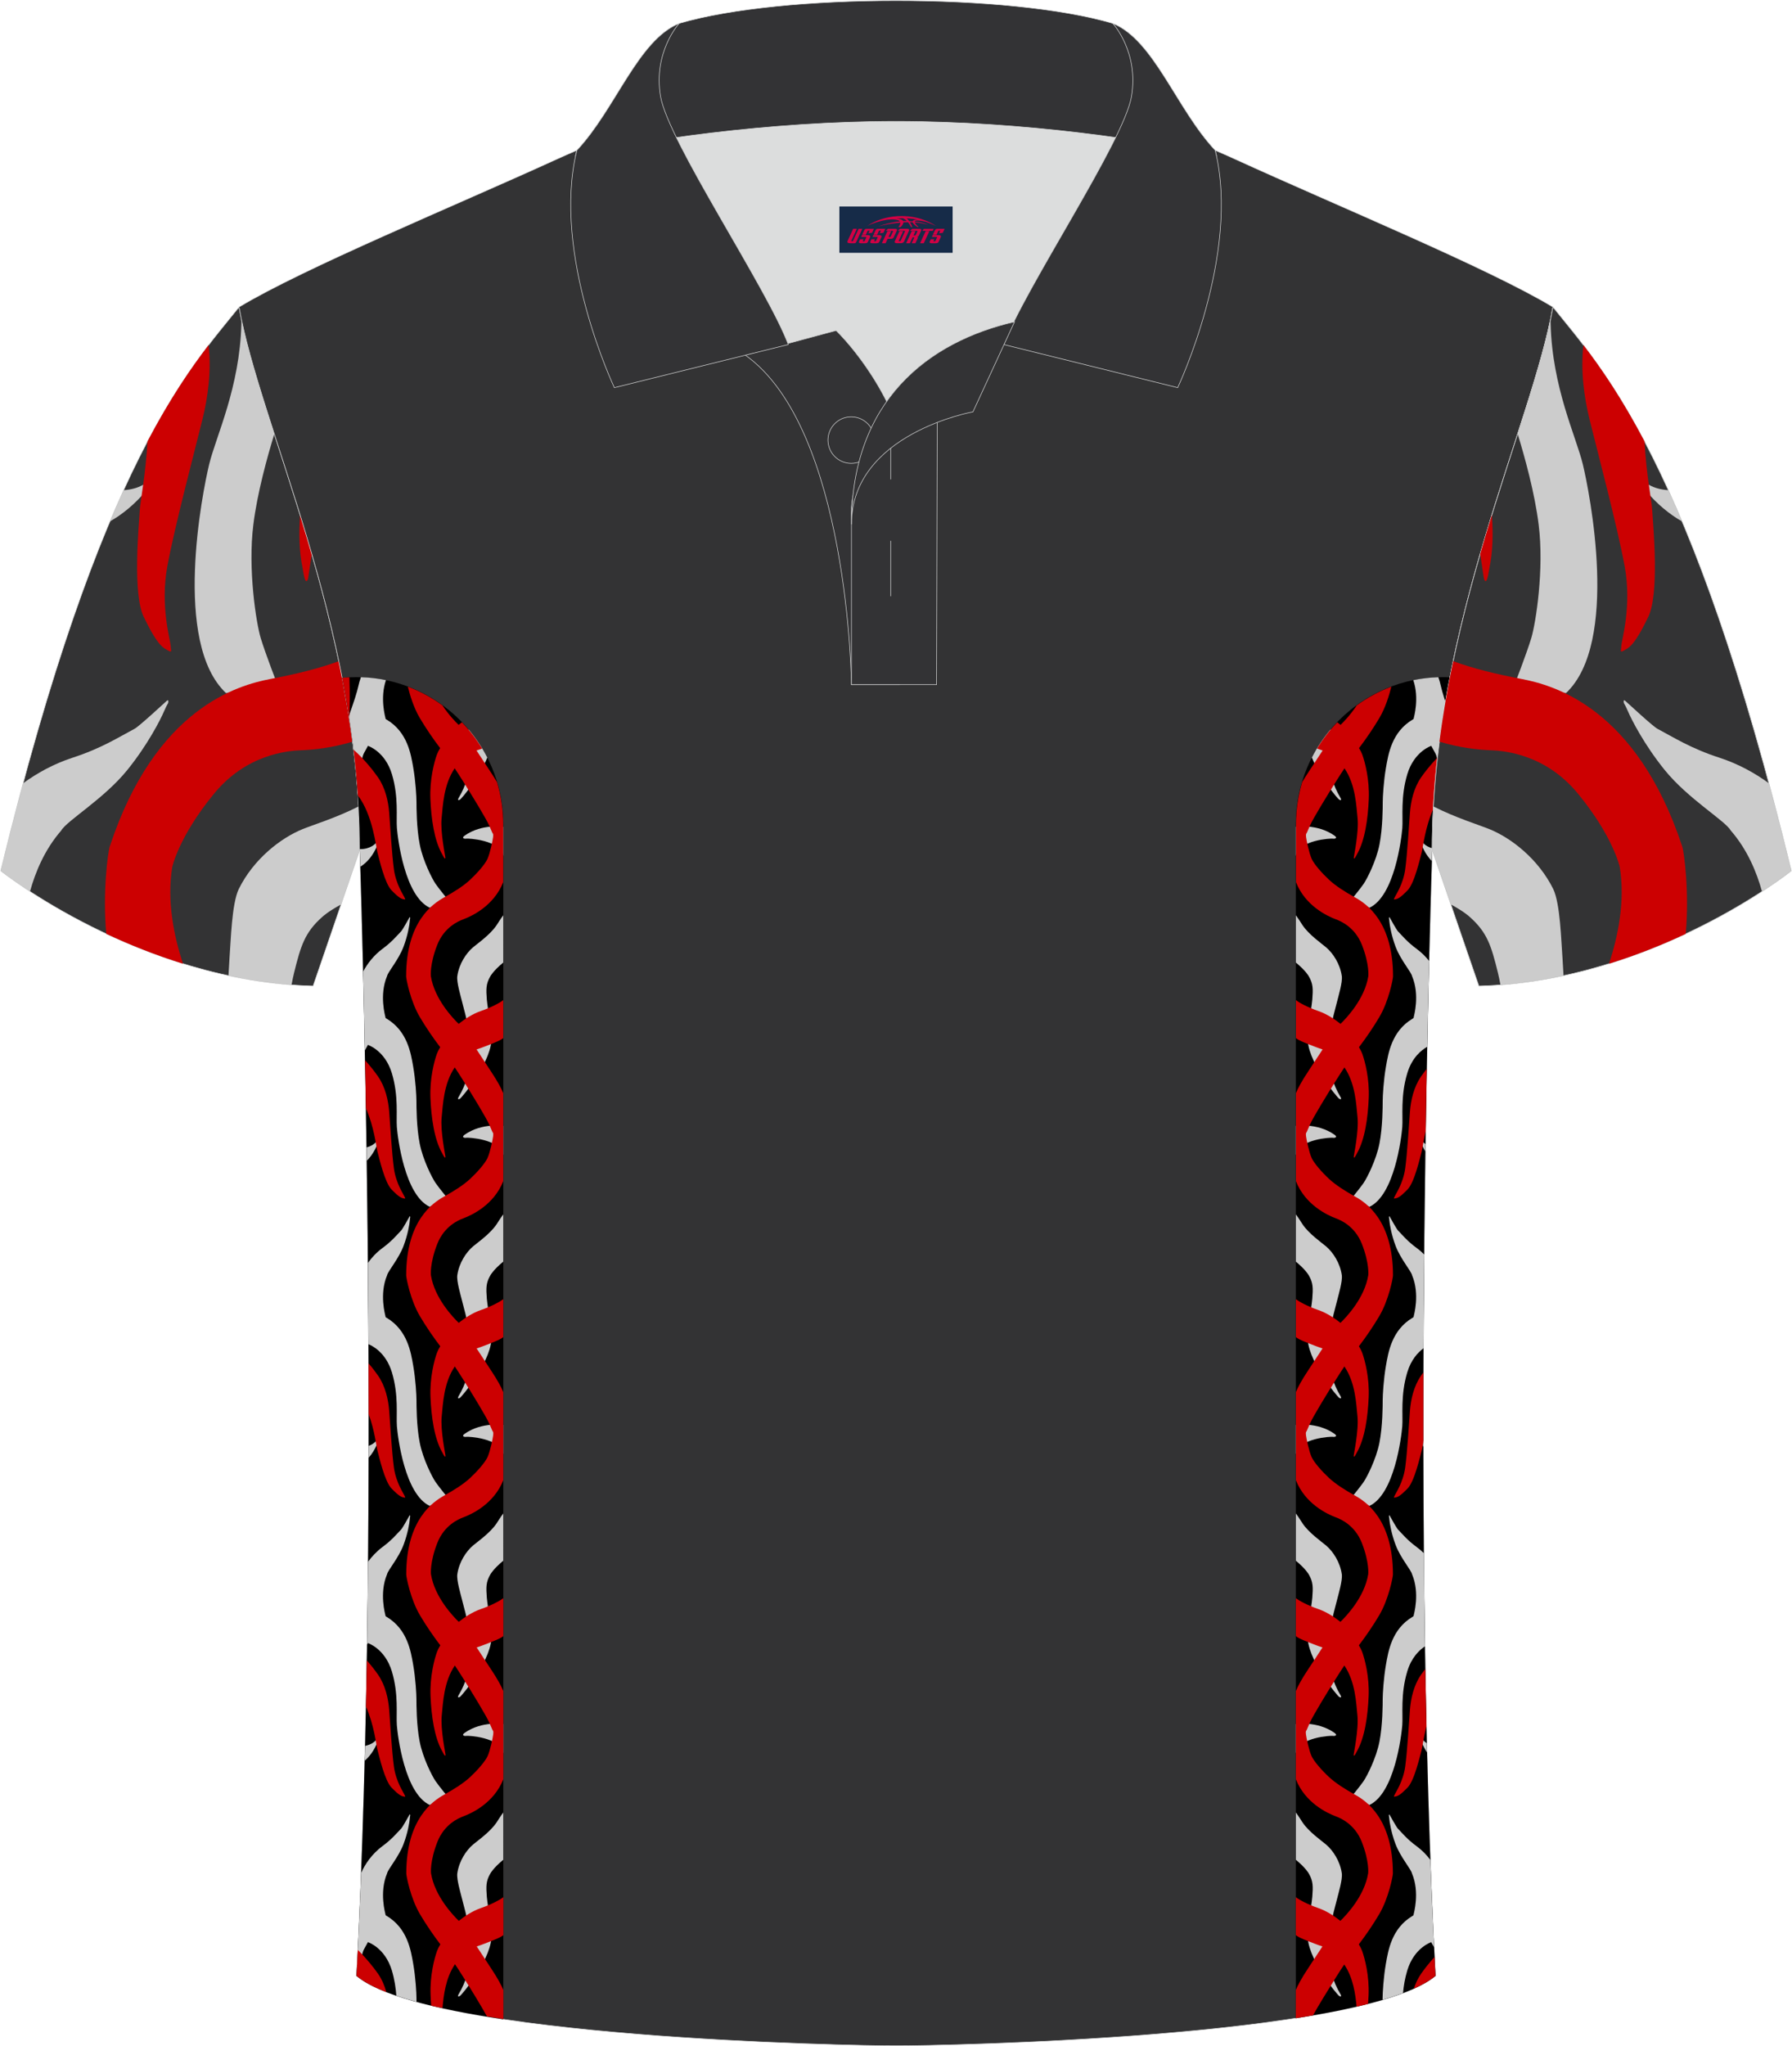<?xml version="1.0" encoding="utf-8"?>
<!-- Generator: Adobe Illustrator 24.0.0, SVG Export Plug-In . SVG Version: 6.00 Build 0)  -->
<svg xmlns="http://www.w3.org/2000/svg" xmlns:xlink="http://www.w3.org/1999/xlink" version="1.1" id="图层_1" x="0px" y="0px" width="379.8px" height="433.5px" viewBox="0 0 379.8 433.5" enable-background="new 0 0 379.8 433.5" xml:space="preserve">
<g>
	
		<path fill-rule="evenodd" clip-rule="evenodd" fill="#333334" stroke="#DCDDDD" stroke-width="0.118" stroke-miterlimit="22.926" d="   M50.67,65.04C40.43,77.84,21.31,97.46,0.15,184.48c0,0,29.19,23.38,66.21,24.4c0,0,7.16-20.82,9.9-28.84   C76.26,132.26,54.95,89.8,50.67,65.04z"/>
	<g>
		<path fill-rule="evenodd" clip-rule="evenodd" fill="#CCCCCC" d="M26.2,103.84c-0.95,2.09-1.92,4.3-2.9,6.62    c2.66-1.5,5.3-3.67,7.74-6.57l0.15-1.79C31.19,102.1,29.63,103.63,26.2,103.84L26.2,103.84z M4.9,165.93    c-1.57,5.82-3.15,11.99-4.75,18.55c0,0,2.22,1.78,6.21,4.38c1.12-4.07,3.09-8.87,6.61-12.91l0,0l0,0    c1.2-2.11,9.09-6.72,14.06-12.89c4.3-5.33,6.99-10.62,7.74-12.38c0.76-1.77,0.86-1.55,0.89-1.9c0.03-0.34,0.03-0.6-0.34-0.29    c-0.37,0.32-5.84,5.4-6.79,5.89c-3.43,1.81-7.01,4.15-13.23,6.16C11.35,161.84,7.85,163.77,4.9,165.93L4.9,165.93z M48.42,206.68    c4.29,0.92,8.76,1.6,13.37,1.96c0.19-1,0.35-1.82,0.54-2.57c1.41-5.64,2.21-8.52,6.03-11.88l0,0l0,0c0,0,1.13-1.08,3.94-2.59    c1.53-4.45,3.01-8.77,3.95-11.55c0-3.09-0.09-6.16-0.26-9.21c-4.57,2.34-9.65,3.91-11.82,4.79c-4.73,1.91-10.44,6.39-13.57,12.71    l0,0h0c-1.49,3.13-1.67,10.95-1.95,14.5C48.57,203.94,48.5,205.24,48.42,206.68L48.42,206.68z M58.14,91.93    c-2.96-9.17-5.53-17.35-6.97-24.28c0,0.31,0,0.61-0.01,0.93c-0.34,13.55-5.4,23.87-6.83,29.79c-1.43,5.93-7.8,37.79,3.57,48.45    l10.94-1.68c0,0-2.63-6.79-3.59-9.99c-0.96-3.21-2.74-14.56-1.56-23.98C54.52,104.44,56.66,96.75,58.14,91.93z"/>
		<path fill-rule="evenodd" clip-rule="evenodd" fill="#CC0001" d="M31.26,93.51c-0.38,6.96-1.52,12.71-1.62,14.38    c-0.25,3.94-1.57,18.04,0.87,22.88c0.69,1.36,2.58,5.48,4.39,6.61c1.82,1.12,1.33,0.7,1.26-0.64c-0.06-1.16-2.24-8.35-0.7-16.77    c1.55-8.42,5.91-24.85,7.46-31.17c1.17-4.77,1.9-10.28,1.29-15.7C40.45,78.01,36.09,84.35,31.26,93.51L31.26,93.51z M22.53,197.83    c4.83,2.26,10.3,4.47,16.25,6.32c-1.92-5.82-3.44-13.24-2.28-20.45l0,0l0,0c0,0,1.36-6.46,8.9-15.61    c6.84-8.3,15.53-9.06,18.54-9.16c2.34-0.09,6.3-0.46,10.78-1.81c-0.76-5.81-1.75-11.51-2.91-17.06c-4.1,1.53-9.02,2.73-14.52,3.78    c-6.73,1.29-24.34,6.07-34.03,35.5l0,0h0C22.87,180.5,21.72,189.17,22.53,197.83L22.53,197.83z M66.08,117.35    c-0.81-2.81-1.64-5.56-2.47-8.26c-0.3,4.05-0.18,7.88,0.52,11.23c0.15,0.7,0.51,3.89,1.13,2.39    C65.33,122.51,65.6,120.34,66.08,117.35z"/>
	</g>
	
		<path fill-rule="evenodd" clip-rule="evenodd" fill="#333334" stroke="#DCDDDD" stroke-width="0.118" stroke-miterlimit="22.926" d="   M76.26,180.05c0,0,4.68,137.15-0.7,238.51c15.6,13.15,104.62,14.84,114.34,14.82c9.72,0.03,98.74-1.67,114.34-14.82   c-5.38-101.36-0.7-238.51-0.7-238.51c0-47.79,21.31-90.25,25.59-115.01c-13.68-8.25-45.44-21.32-67.38-31.34   c-5.84-2.66-10.73-4.57-15.09-5.94L133.1,27.75c-4.32,1.37-9.2,3.29-15.06,5.95C96.1,43.72,64.34,56.79,50.67,65.04   C54.95,89.8,76.26,132.26,76.26,180.05z"/>
	<g>
		<path fill-rule="evenodd" clip-rule="evenodd" d="M106.67,427.77V174.56c0-17.11-14-31.11-31.12-31.11    c-1.02,0-2.04,0.05-3.04,0.15c2.26,11.63,3.74,23.86,3.74,36.46c0,0,4.68,137.15-0.7,238.51    C80.39,422.63,92.28,425.6,106.67,427.77z"/>
		<path fill-rule="evenodd" clip-rule="evenodd" fill="#CCCCCC" d="M76.26,180.05l0.11,3.56c1.44-0.89,2.76-2.43,3.65-4.65    l-0.15-0.65c0,0-0.5,0.97-2.19,1.41c-0.47,0.12-0.95,0.17-1.42,0.16L76.26,180.05L76.26,180.05z M76.97,205.81    c0.12,4.98,0.24,10.59,0.36,16.7c0.32-0.57,0.63-1.08,0.63-1.16c0,0,3.62,1.13,5.09,6c1.47,4.87,0.88,9.15,1.06,11.43    c0.19,2.28,1.66,14.4,6.97,16.87l3.7-1.89c0,0-1.74-2.11-2.45-3.14c-0.72-1.03-2.69-4.87-3.38-8.37c-0.69-3.5-0.69-7.97-0.69-9.03    c0-1.06-0.19-4.41-0.69-7.28c-0.5-2.87-1.23-7.5-5.59-10.12c-0.16-0.09-0.26-0.11-0.28-0.28c-0.03-0.24-1.37-4.71,0.33-8.75v0l0,0    c0.18-0.89,2.46-3.47,3.5-6.25c0.91-2.41,1.25-4.61,1.31-5.33c0.06-0.72,0.12-0.66,0.09-0.78c-0.03-0.13-0.06-0.22-0.16-0.06    c-0.09,0.16-1.45,2.61-1.73,2.9c-1.01,1.05-2.02,2.3-4,3.75C79.19,202.4,77.84,204.17,76.97,205.81L76.97,205.81z M77.69,243.07    c1.68-0.44,2.18-1.4,2.18-1.4l0.15,0.66c-0.6,1.49-1.39,2.68-2.29,3.57L77.69,243.07L77.69,243.07z M77.99,267.53    c0.05,5.6,0.09,11.35,0.12,17.24c0.68,0.27,3.65,1.65,4.95,5.95c1.47,4.87,0.88,9.15,1.06,11.43c0.19,2.28,1.66,14.4,6.97,16.87    l3.7-1.89c0,0-1.74-2.11-2.45-3.14c-0.72-1.03-2.69-4.87-3.38-8.37c-0.69-3.5-0.69-7.97-0.69-9.03c0-1.06-0.19-4.4-0.69-7.28    c-0.5-2.87-1.23-7.5-5.59-10.12c-0.16-0.09-0.26-0.11-0.28-0.28c-0.03-0.24-1.37-4.71,0.33-8.75l0,0l0,0    c0.18-0.89,2.46-3.47,3.5-6.25c0.91-2.41,1.25-4.61,1.31-5.33c0.06-0.72,0.12-0.66,0.09-0.78c-0.03-0.13-0.06-0.22-0.16-0.06    c-0.09,0.16-1.45,2.61-1.73,2.9c-1.01,1.05-2.02,2.3-4,3.75C79.8,265.31,78.78,266.41,77.99,267.53L77.99,267.53z M78.14,306.29    c1.32-0.48,1.73-1.27,1.73-1.27l0.15,0.66c-0.51,1.26-1.15,2.31-1.89,3.14L78.14,306.29L78.14,306.29z M78.01,330.84    c-0.05,5.83-0.12,11.69-0.21,17.56c0.1-0.17,0.16-0.3,0.16-0.33c0,0,3.62,1.13,5.09,6c1.47,4.87,0.88,9.15,1.06,11.43    c0.19,2.28,1.66,14.4,6.97,16.87l3.7-1.89c0,0-1.74-2.11-2.45-3.14c-0.72-1.03-2.69-4.87-3.38-8.37c-0.69-3.5-0.69-7.97-0.69-9.03    c0-1.06-0.19-4.4-0.69-7.28c-0.5-2.87-1.23-7.5-5.59-10.12c-0.16-0.09-0.26-0.11-0.28-0.28c-0.03-0.24-1.37-4.71,0.33-8.75l0,0    l0,0c0.18-0.89,2.46-3.47,3.5-6.25c0.91-2.41,1.25-4.61,1.31-5.33c0.06-0.72,0.12-0.66,0.09-0.78c-0.03-0.13-0.06-0.22-0.16-0.06    c-0.09,0.16-1.45,2.61-1.73,2.9c-1.01,1.05-2.02,2.3-4,3.75C79.82,328.66,78.81,329.74,78.01,330.84L78.01,330.84z M77.38,369.85    l0.3-0.07c1.69-0.44,2.19-1.41,2.19-1.41l0.15,0.65c-0.69,1.73-1.65,3.05-2.72,3.97L77.38,369.85L77.38,369.85z M76.54,396.77    c-0.26,6.63-0.54,13.17-0.87,19.58l0.92-1.46c0,0,0.16-1.19,0.53-1.91c0.38-0.72,0.84-1.47,0.84-1.56c0,0,3.62,1.13,5.09,6    c0.57,1.9,0.83,3.72,0.95,5.35c1.33,0.45,2.75,0.89,4.27,1.3l0-0.78c0-1.06-0.19-4.4-0.69-7.28c-0.5-2.87-1.23-7.5-5.59-10.12    c-0.16-0.09-0.26-0.11-0.28-0.28c-0.03-0.24-1.37-4.71,0.33-8.75v0l0,0c0.18-0.89,2.46-3.47,3.5-6.25    c0.91-2.41,1.25-4.61,1.31-5.33c0.06-0.72,0.12-0.66,0.09-0.78c-0.03-0.13-0.06-0.22-0.16-0.06c-0.09,0.16-1.45,2.61-1.73,2.9    c-1.01,1.05-2.02,2.3-4,3.75C78.84,392.73,77.36,394.9,76.54,396.77L76.54,396.77z M73.94,151.69c0.4-1.15,0.88-2.52,1.27-3.72    c0.76-2.33,0.77-3.1,1.28-4.51c1.81,0.05,3.58,0.26,5.31,0.62c-1.32,3.86-0.12,7.89-0.09,8.11c0.02,0.17,0.12,0.19,0.28,0.28    c4.36,2.62,5.09,7.25,5.59,10.12c0.5,2.87,0.69,6.22,0.69,7.28c0,1.06,0,5.53,0.69,9.03c0.69,3.5,2.66,7.34,3.38,8.37    c0.72,1.03,2.45,3.14,2.45,3.14l-3.7,1.89c-5.31-2.47-6.78-14.59-6.97-16.87c-0.19-2.28,0.41-6.56-1.06-11.43    c-1.47-4.87-5.09-6-5.09-6c0,0.09-0.47,0.84-0.84,1.56c-0.37,0.72-0.53,1.91-0.53,1.91l-1.16,1.85    C75.04,159.39,74.54,155.51,73.94,151.69L73.94,151.69z M99.26,154.45c0.05,0.28,0.09,0.57,0.13,0.86    c0.4,2.91,1.08,8.3-2.18,13.72c-0.24,0.4-0.16,0.56,0.24,0.4c0.3-0.12,4.08-4.64,5.83-8.95    C102.18,158.32,100.82,156.29,99.26,154.45L99.26,154.45z M106.67,175.15c0.09,0.04-4.45-0.75-8.18,1.86    c-0.81,0.56,0,0.73,0.32,0.65c0.32-0.08,7.19,0.24,7.86,3.63V175.15L106.67,175.15z M106.67,193.88    c-0.56,0.73-1.26,1.88-1.42,2.11c-1.35,2.02-4.06,3.9-4.98,4.68c-1.47,1.24-2.98,3.51-3.35,6.13c-0.16,1.29,0.69,4.1,1.01,5.4    c0.36,1.48,1.09,3.83,1.45,6.47c0.4,2.91,1.08,8.3-2.18,13.72c-0.24,0.4-0.16,0.56,0.24,0.4c0.4-0.16,7.19-8.4,6.7-13.24    c-0.48-4.84-0.87-6.58-0.96-7.81c-0.16-2.18-0.21-3.3,0.76-4.95c0,0,0.61-1.14,2.72-2.88V193.88L106.67,193.88z M106.67,238.51    c0.09,0.04-4.45-0.75-8.18,1.86c-0.81,0.56,0,0.73,0.32,0.65c0.32-0.08,7.19,0.24,7.86,3.63V238.51L106.67,238.51z M106.67,257.24    c-0.56,0.73-1.26,1.88-1.42,2.11c-1.35,2.02-4.06,3.9-4.98,4.68c-1.47,1.24-2.98,3.51-3.35,6.13c-0.16,1.29,0.69,4.1,1.01,5.4    c0.36,1.48,1.09,3.83,1.45,6.47c0.4,2.91,1.08,8.3-2.18,13.72c-0.24,0.4-0.16,0.56,0.24,0.4c0.4-0.16,7.19-8.4,6.7-13.24    c-0.48-4.84-0.87-6.58-0.96-7.81c-0.16-2.18-0.21-3.3,0.76-4.95c0,0,0.61-1.14,2.72-2.88V257.24L106.67,257.24z M106.67,301.87    c0.09,0.04-4.45-0.75-8.18,1.86c-0.81,0.56,0,0.73,0.32,0.65c0.32-0.08,7.19,0.24,7.86,3.63V301.87L106.67,301.87z M106.67,320.6    c-0.56,0.73-1.26,1.88-1.42,2.11c-1.35,2.02-4.06,3.9-4.98,4.68c-1.47,1.24-2.98,3.51-3.35,6.13c-0.16,1.29,0.69,4.1,1.01,5.4    c0.36,1.48,1.09,3.83,1.45,6.47c0.4,2.91,1.08,8.3-2.18,13.72c-0.24,0.4-0.16,0.56,0.24,0.4c0.4-0.16,7.19-8.4,6.7-13.24    c-0.48-4.84-0.87-6.58-0.96-7.81c-0.16-2.18-0.21-3.3,0.76-4.95c0,0,0.61-1.14,2.72-2.88V320.6L106.67,320.6z M106.67,365.22    c0.09,0.04-4.45-0.75-8.18,1.86c-0.81,0.56,0,0.73,0.32,0.65c0.32-0.08,7.19,0.24,7.86,3.63V365.22L106.67,365.22z M106.67,383.95    c-0.56,0.73-1.26,1.88-1.42,2.11c-1.35,2.02-4.06,3.9-4.98,4.68c-1.47,1.24-2.98,3.51-3.35,6.13c-0.16,1.29,0.69,4.1,1.01,5.4    c0.36,1.48,1.09,3.83,1.45,6.47c0.4,2.91,1.08,8.3-2.18,13.72c-0.24,0.4-0.16,0.56,0.24,0.4c0.4-0.16,7.19-8.4,6.7-13.24    c-0.48-4.84-0.87-6.58-0.96-7.81c-0.16-2.18-0.21-3.3,0.76-4.95c0,0,0.61-1.14,2.72-2.88V383.95z"/>
		<path fill-rule="evenodd" clip-rule="evenodd" fill="#CC0001" d="M81.88,422.01c-0.38-1.36-0.94-2.71-1.76-3.89    c-0.92-1.32-2.48-3.28-4.28-5.04c-0.09,1.83-0.18,3.66-0.28,5.48C77.04,419.81,79.2,420.96,81.88,422.01L81.88,422.01z     M77.56,361.52c1.71,3.82,2.19,8.2,2.43,9.11c0.38,1.44,1.56,6.62,3,8.06c0.41,0.4,1.56,1.65,2.34,1.84    c0.78,0.19,0.56,0.1,0.38-0.37c-0.16-0.41-1.78-2.72-2.22-5.9c-0.44-3.19-0.81-9.56-1-12c-0.19-2.44-0.81-5.25-2.37-7.5    c-0.57-0.82-1.39-1.9-2.37-3.01C77.69,355.01,77.63,358.26,77.56,361.52L77.56,361.52z M78.14,299.59    c1.25,3.41,1.64,6.88,1.85,7.68c0.38,1.44,1.56,6.62,3,8.06c0.41,0.4,1.56,1.65,2.34,1.84c0.78,0.19,0.56,0.09,0.38-0.37    c-0.16-0.41-1.78-2.72-2.22-5.9c-0.44-3.19-0.81-9.56-1-12c-0.19-2.44-0.81-5.25-2.37-7.5c-0.5-0.72-1.18-1.62-2-2.58    C78.13,292.37,78.14,295.97,78.14,299.59L78.14,299.59z M77.56,234.8c1.71,3.82,2.2,8.21,2.43,9.12c0.38,1.44,1.56,6.62,3,8.06    c0.41,0.41,1.56,1.65,2.34,1.84c0.78,0.19,0.56,0.09,0.38-0.38c-0.16-0.41-1.78-2.72-2.22-5.9c-0.44-3.19-0.81-9.56-1-12    c-0.19-2.44-0.81-5.25-2.37-7.5c-0.64-0.93-1.6-2.17-2.74-3.43C77.44,227.87,77.5,231.27,77.56,234.8L77.56,234.8z M75.85,168.51    c3.13,4.07,3.84,10.89,4.14,12.04c0.38,1.44,1.56,6.62,3,8.06c0.41,0.4,1.56,1.65,2.34,1.84c0.78,0.19,0.56,0.1,0.38-0.37    c-0.16-0.41-1.78-2.72-2.22-5.9c-0.44-3.19-0.81-9.56-1-12c-0.19-2.44-0.81-5.25-2.37-7.5c-1.07-1.54-3-3.94-5.19-5.87    C75.32,162.01,75.63,165.25,75.85,168.51L75.85,168.51z M74.01,152.12c0.14-2.47,0.16-5.25,0.04-8.64    c-0.51,0.02-1.02,0.06-1.53,0.11C73.06,146.4,73.56,149.25,74.01,152.12L74.01,152.12z M91.39,424.89    c-0.06-0.75-0.11-1.49-0.13-2.22c-0.17-4.12,0.79-7.79,1.38-9.41c0.15-0.41,0.39-0.88,0.69-1.37c-1.46-1.9-3.05-4.23-4.33-6.4    c-1.98-3.35-2.89-8.05-2.89-8.61h0h0c0-11.64,5.72-15.41,7.97-16.66c2.25-1.25,4.17-2.48,5.55-3.75c1.48-1.37,3.17-3.28,3.71-4.44    c0.54-1.17,1.12-3.95,1.2-4.65c0.08-0.71-0.04-0.67-0.17-0.92c-0.13-0.25,0-0.04-0.67-1.54c-0.67-1.5-3.54-6.21-5.67-9.58    c-0.59-0.94-1.14-1.78-1.63-2.52c-2.37,3.5-2.5,7.97-2.77,10.56c-0.31,2.94,0.81,8.16,0.8,8.37c-0.04,0.61-0.55-0.48-0.68-0.72    c-1.7-2.94-2.33-7.58-2.5-11.7c-0.17-4.12,0.79-7.79,1.38-9.41c0.15-0.41,0.39-0.88,0.69-1.37c-1.46-1.9-3.05-4.23-4.33-6.4    c-1.98-3.35-2.89-8.05-2.89-8.61h0h0c0-11.64,5.72-15.41,7.97-16.67c2.25-1.25,4.17-2.48,5.55-3.75c1.48-1.37,3.17-3.27,3.71-4.44    c0.54-1.17,1.12-3.95,1.2-4.65c0.08-0.71-0.04-0.67-0.17-0.92c-0.13-0.25,0-0.04-0.67-1.54c-0.67-1.5-3.54-6.21-5.67-9.58    c-0.59-0.94-1.14-1.78-1.63-2.52c-2.37,3.5-2.5,7.97-2.77,10.56c-0.31,2.94,0.81,8.15,0.8,8.37c-0.04,0.61-0.55-0.48-0.68-0.72    c-1.7-2.94-2.33-7.58-2.5-11.71c-0.17-4.12,0.79-7.79,1.38-9.41c0.15-0.41,0.39-0.88,0.69-1.37c-1.46-1.9-3.05-4.23-4.33-6.4    c-1.98-3.35-2.89-8.05-2.89-8.61l0,0h0c0-11.64,5.72-15.41,7.97-16.66c2.25-1.25,4.17-2.48,5.55-3.75    c1.48-1.37,3.17-3.28,3.71-4.44c0.54-1.17,1.12-3.95,1.2-4.65c0.08-0.71-0.04-0.67-0.17-0.92c-0.13-0.25,0-0.04-0.67-1.54    c-0.67-1.5-3.54-6.21-5.67-9.58c-0.59-0.94-1.14-1.79-1.63-2.52c-2.37,3.5-2.5,7.97-2.77,10.56c-0.31,2.94,0.81,8.15,0.8,8.37    c-0.04,0.61-0.55-0.48-0.68-0.72c-1.7-2.94-2.33-7.58-2.5-11.71c-0.17-4.12,0.79-7.79,1.38-9.41c0.15-0.41,0.39-0.88,0.69-1.37    c-1.46-1.9-3.05-4.23-4.33-6.4c-1.98-3.35-2.89-8.05-2.89-8.61h0h0c0-11.64,5.72-15.41,7.97-16.67c2.25-1.25,4.17-2.47,5.55-3.75    c1.48-1.37,3.17-3.27,3.71-4.44c0.54-1.17,1.12-3.95,1.2-4.65c0.08-0.71-0.04-0.67-0.17-0.92c-0.13-0.25,0-0.04-0.67-1.54    c-0.67-1.5-3.54-6.21-5.67-9.58c-0.59-0.94-1.14-1.78-1.63-2.52c-2.37,3.5-2.5,7.97-2.77,10.56c-0.31,2.94,0.81,8.15,0.8,8.37    c-0.04,0.61-0.55-0.49-0.68-0.72c-1.7-2.94-2.33-7.58-2.5-11.7c-0.17-4.12,0.79-7.79,1.38-9.42c0.15-0.41,0.39-0.88,0.69-1.37    c-1.46-1.9-3.05-4.24-4.33-6.4c-1.26-2.13-2.08-4.81-2.52-6.62c2.63,1,5.1,2.34,7.34,3.98c1.33,2.02,2.79,3.51,3.42,4.12    c0.21-0.17,0.45-0.36,0.7-0.54c1.62,1.68,3.06,3.55,4.28,5.56c-0.42,0.16-0.82,0.29-1.18,0.41c0.91,1.4,1.92,2.95,2.97,4.53    c0.54,0.82,0.99,1.53,1.36,2.15c0.85,2.83,1.31,5.81,1.31,8.9h0v12.33c-1.96,4.98-6.59,7.16-8.44,7.85    c-1.06,0.39-4.07,1.68-5.54,5.45c-1.62,4.15-1.34,6.61-1.34,6.61l0,0l0,0c0.78,4.88,4.74,8.97,5.89,10.09    c1.16-0.94,2.91-2.1,4.65-2.7c2.21-0.75,4.24-1.84,4.79-2.33v8.05c-0.64,0.57-2.76,1.32-3.91,1.78c-0.63,0.25-1.22,0.45-1.73,0.62    c0.91,1.4,1.92,2.95,2.97,4.53c1.53,2.29,2.29,3.78,2.67,4.71v18.68c-1.96,4.98-6.59,7.16-8.44,7.85    c-1.06,0.39-4.07,1.68-5.54,5.45c-1.62,4.15-1.34,6.61-1.34,6.61l0,0v0c0.78,4.88,4.74,8.97,5.89,10.09    c1.16-0.94,2.91-2.1,4.65-2.7c2.21-0.75,4.24-1.84,4.79-2.33v8.05c-0.64,0.57-2.76,1.32-3.91,1.78c-0.63,0.25-1.22,0.45-1.73,0.62    c0.91,1.4,1.92,2.95,2.97,4.53c1.53,2.29,2.29,3.78,2.67,4.71v18.68c-1.96,4.98-6.59,7.16-8.44,7.85    c-1.06,0.39-4.07,1.68-5.54,5.45c-1.62,4.15-1.34,6.61-1.34,6.61l0,0l0,0c0.78,4.88,4.74,8.97,5.89,10.09    c1.16-0.94,2.91-2.1,4.65-2.7c2.21-0.75,4.24-1.84,4.79-2.33v8.05c-0.64,0.57-2.76,1.32-3.91,1.78c-0.63,0.25-1.22,0.45-1.73,0.62    c0.91,1.4,1.92,2.96,2.97,4.53c1.53,2.29,2.29,3.78,2.67,4.71v18.68c-1.96,4.98-6.59,7.16-8.44,7.85    c-1.06,0.39-4.07,1.68-5.54,5.45c-1.62,4.15-1.34,6.61-1.34,6.61l0,0l0,0c0.78,4.88,4.74,8.97,5.89,10.09    c1.16-0.94,2.91-2.1,4.65-2.7c2.21-0.75,4.24-1.84,4.79-2.33v8.05c-0.64,0.57-2.76,1.32-3.91,1.78c-0.63,0.25-1.22,0.45-1.73,0.62    c0.91,1.4,1.92,2.95,2.97,4.53c1.53,2.29,2.29,3.78,2.67,4.71v6.13c-1.18-0.18-2.34-0.36-3.48-0.55    c-1.11-2.04-3.38-5.75-5.14-8.54c-0.59-0.94-1.14-1.79-1.63-2.52c-2.01,2.98-2.41,6.65-2.65,9.27    C92.96,425.25,92.17,425.07,91.39,424.89z"/>
	</g>
	<g>
		<path fill-rule="evenodd" clip-rule="evenodd" d="M274.64,427.54V174.56c0-17.11,14-31.11,31.12-31.11c0.52,0,1.03,0.01,1.55,0.04    c-2.27,11.66-3.76,23.93-3.76,36.57c0,0-4.68,137.15,0.7,238.51C299.58,422.49,288.35,425.39,274.64,427.54z"/>
		<path fill-rule="evenodd" clip-rule="evenodd" fill="#CCCCCC" d="M293.04,423.65c1.55-0.46,2.99-0.93,4.32-1.43    c0.13-1.49,0.39-3.1,0.9-4.79c1.47-4.87,5.09-6,5.09-6c0,0.07,0.28,0.54,0.59,1.09c-0.3-6.07-0.56-12.25-0.79-18.51    c-0.77-1.04-1.73-2.04-2.9-2.9c-1.98-1.45-2.99-2.7-4-3.75c-0.28-0.29-1.64-2.74-1.73-2.9c-0.09-0.16-0.13-0.06-0.16,0.06    c-0.03,0.12,0.03,0.06,0.09,0.78c0.06,0.72,0.4,2.92,1.31,5.33c1.05,2.78,3.32,5.36,3.5,6.25l0,0v0c1.7,4.04,0.36,8.51,0.33,8.75    c-0.02,0.17-0.12,0.19-0.28,0.28c-4.36,2.62-5.09,7.25-5.59,10.12c-0.5,2.87-0.69,6.22-0.69,7.28V423.65L293.04,423.65z     M302.46,371.24l-0.05-1.96c-0.72-0.43-0.96-0.9-0.96-0.9l-0.15,0.65C301.62,369.86,302.02,370.6,302.46,371.24L302.46,371.24z     M302,348.77c-1.19,0.79-2.86,2.36-3.74,5.3c-1.47,4.87-0.88,9.15-1.06,11.43c-0.19,2.28-1.66,14.4-6.97,16.87l-3.7-1.89    c0,0,1.74-2.11,2.45-3.14c0.72-1.03,2.69-4.87,3.38-8.37c0.69-3.5,0.69-7.97,0.69-9.03c0-1.06,0.19-4.4,0.69-7.28    c0.5-2.87,1.23-7.5,5.59-10.12c0.16-0.09,0.26-0.11,0.28-0.28c0.03-0.24,1.37-4.71-0.33-8.75l0,0l0,0    c-0.18-0.89-2.46-3.47-3.5-6.25c-0.91-2.41-1.25-4.61-1.31-5.33c-0.06-0.72-0.12-0.66-0.09-0.78c0.03-0.13,0.06-0.22,0.16-0.06    c0.09,0.16,1.45,2.61,1.73,2.9c1.01,1.05,2.02,2.3,4,3.75c0.55,0.4,1.06,0.84,1.52,1.3C301.82,335.59,301.9,342.17,302,348.77    L302,348.77z M301.66,306.51l0-1.2c-0.15-0.17-0.21-0.29-0.21-0.29l-0.15,0.66C301.41,305.96,301.53,306.24,301.66,306.51    L301.66,306.51z M301.69,285.63c-1.15,0.85-2.62,2.4-3.43,5.09c-1.47,4.87-0.88,9.15-1.06,11.43c-0.19,2.28-1.66,14.4-6.97,16.87    l-3.7-1.89c0,0,1.74-2.11,2.45-3.14c0.72-1.03,2.69-4.87,3.38-8.37c0.69-3.5,0.69-7.97,0.69-9.03c0-1.06,0.19-4.4,0.69-7.28    c0.5-2.87,1.23-7.5,5.59-10.12c0.16-0.09,0.26-0.11,0.28-0.28c0.03-0.24,1.37-4.71-0.33-8.75l0,0l0,0    c-0.18-0.89-2.46-3.47-3.5-6.25c-0.91-2.41-1.25-4.61-1.31-5.33c-0.06-0.72-0.12-0.66-0.09-0.78c0.03-0.13,0.06-0.22,0.16-0.06    c0.09,0.16,1.45,2.61,1.73,2.9c1.01,1.05,2.02,2.3,4,3.75c0.58,0.42,1.1,0.88,1.58,1.36    C301.77,272.17,301.72,278.82,301.69,285.63L301.69,285.63z M302.1,243.96l0.02-1.59c-0.5-0.37-0.67-0.71-0.67-0.71l-0.15,0.66    C301.53,242.91,301.8,243.46,302.1,243.96L302.1,243.96z M302.48,221.76c-1.17,0.66-3.21,2.23-4.22,5.6    c-1.47,4.87-0.88,9.15-1.06,11.43c-0.19,2.28-1.66,14.4-6.97,16.87l-3.7-1.89c0,0,1.74-2.11,2.45-3.14    c0.72-1.03,2.69-4.87,3.38-8.37c0.69-3.5,0.69-7.97,0.69-9.03c0-1.06,0.19-4.41,0.69-7.28c0.5-2.87,1.23-7.5,5.59-10.12    c0.16-0.09,0.26-0.11,0.28-0.28c0.03-0.24,1.37-4.71-0.33-8.75v0l0,0c-0.18-0.89-2.46-3.47-3.5-6.25    c-0.91-2.41-1.25-4.61-1.31-5.33c-0.06-0.72-0.12-0.66-0.09-0.78c0.03-0.13,0.06-0.22,0.16-0.06c0.09,0.16,1.45,2.61,1.73,2.9    c1.01,1.05,2.02,2.3,4,3.75c1.04,0.76,1.91,1.64,2.63,2.55C302.75,208.9,302.61,215,302.48,221.76L302.48,221.76z M303.46,182.41    l0.08-2.36l0-0.36c-1.62-0.45-2.1-1.38-2.1-1.38l-0.15,0.65C301.86,180.39,302.62,181.54,303.46,182.41L303.46,182.41z     M304.63,160.9c-0.08-0.4-0.22-0.94-0.43-1.34c-0.38-0.72-0.84-1.47-0.84-1.56c0,0-3.62,1.13-5.09,6    c-1.47,4.87-0.88,9.15-1.06,11.43c-0.19,2.28-1.66,14.4-6.97,16.87l-3.7-1.89c0,0,1.74-2.11,2.45-3.14    c0.72-1.03,2.69-4.87,3.38-8.37c0.69-3.5,0.69-7.97,0.69-9.03c0-1.06,0.19-4.41,0.69-7.28c0.5-2.87,1.23-7.5,5.59-10.12    c0.16-0.09,0.26-0.11,0.28-0.28c0.03-0.22,1.24-4.25-0.09-8.11c1.72-0.35,3.5-0.56,5.31-0.62c0.52,1.41,0.52,2.18,1.28,4.51    l0.25,0.74C305.66,152.71,305.08,156.77,304.63,160.9L304.63,160.9z M282.06,154.45c-0.05,0.28-0.09,0.57-0.13,0.86    c-0.4,2.91-1.08,8.3,2.18,13.72c0.24,0.4,0.16,0.56-0.24,0.4c-0.3-0.12-4.08-4.64-5.83-8.95    C279.14,158.32,280.49,156.29,282.06,154.45L282.06,154.45z M274.64,175.15c-0.09,0.04,4.45-0.75,8.18,1.86    c0.81,0.56,0,0.73-0.32,0.65c-0.32-0.08-7.19,0.24-7.86,3.63V175.15L274.64,175.15z M274.64,193.88c0.56,0.73,1.26,1.88,1.42,2.11    c1.35,2.02,4.06,3.9,4.98,4.68c1.47,1.24,2.98,3.51,3.35,6.13c0.16,1.29-0.69,4.1-1.01,5.4c-0.36,1.48-1.09,3.83-1.45,6.47    c-0.4,2.91-1.08,8.3,2.18,13.72c0.24,0.4,0.16,0.56-0.24,0.4c-0.4-0.16-7.18-8.4-6.7-13.24c0.48-4.84,0.87-6.58,0.96-7.81    c0.16-2.18,0.21-3.3-0.76-4.95c0,0-0.61-1.14-2.72-2.88V193.88L274.64,193.88z M274.64,238.51c-0.09,0.04,4.45-0.75,8.18,1.86    c0.81,0.56,0,0.73-0.32,0.65c-0.32-0.08-7.19,0.24-7.86,3.63V238.51L274.64,238.51z M274.64,257.24c0.56,0.73,1.26,1.88,1.42,2.11    c1.35,2.02,4.06,3.9,4.98,4.68c1.47,1.24,2.98,3.51,3.35,6.13c0.16,1.29-0.69,4.1-1.01,5.4c-0.36,1.48-1.09,3.83-1.45,6.47    c-0.4,2.91-1.08,8.3,2.18,13.72c0.24,0.4,0.16,0.56-0.24,0.4c-0.4-0.16-7.18-8.4-6.7-13.24c0.48-4.84,0.87-6.58,0.96-7.81    c0.16-2.18,0.21-3.3-0.76-4.95c0,0-0.61-1.14-2.72-2.88V257.24L274.64,257.24z M274.64,301.87c-0.09,0.04,4.45-0.75,8.18,1.86    c0.81,0.56,0,0.73-0.32,0.65c-0.32-0.08-7.19,0.24-7.86,3.63V301.87L274.64,301.87z M274.64,320.6c0.56,0.73,1.26,1.88,1.42,2.11    c1.35,2.02,4.06,3.9,4.98,4.68c1.47,1.24,2.98,3.51,3.35,6.13c0.16,1.29-0.69,4.1-1.01,5.4c-0.36,1.48-1.09,3.83-1.45,6.47    c-0.4,2.91-1.08,8.3,2.18,13.72c0.24,0.4,0.16,0.56-0.24,0.4c-0.4-0.16-7.18-8.4-6.7-13.24c0.48-4.84,0.87-6.58,0.96-7.81    c0.16-2.18,0.21-3.3-0.76-4.95c0,0-0.61-1.14-2.72-2.88V320.6L274.64,320.6z M274.64,365.22c-0.09,0.04,4.45-0.75,8.18,1.86    c0.81,0.56,0,0.73-0.32,0.65c-0.32-0.08-7.19,0.24-7.86,3.63V365.22L274.64,365.22z M274.64,383.95c0.56,0.73,1.26,1.88,1.42,2.11    c1.35,2.02,4.06,3.9,4.98,4.68c1.47,1.24,2.98,3.51,3.35,6.13c0.16,1.29-0.69,4.1-1.01,5.4c-0.36,1.48-1.09,3.83-1.45,6.47    c-0.4,2.91-1.08,8.3,2.18,13.72c0.24,0.4,0.16,0.56-0.24,0.4c-0.4-0.16-7.18-8.4-6.7-13.24c0.48-4.84,0.87-6.58,0.96-7.81    c0.16-2.18,0.21-3.3-0.76-4.95c0,0-0.61-1.14-2.72-2.88V383.95z"/>
		<path fill-rule="evenodd" clip-rule="evenodd" fill="#CC0001" d="M299.65,421.28c0.37-1.11,0.86-2.19,1.54-3.16    c0.66-0.95,1.66-2.24,2.84-3.54l0.2,3.98C303.1,419.52,301.54,420.43,299.65,421.28L299.65,421.28z M302.32,365.71    c-0.6,2.35-0.85,4.34-1,4.91c-0.38,1.44-1.56,6.62-3,8.06c-0.41,0.4-1.56,1.65-2.34,1.84c-0.78,0.19-0.56,0.1-0.38-0.37    c0.16-0.41,1.78-2.72,2.22-5.9c0.44-3.19,0.81-9.56,1-12c0.19-2.44,0.81-5.25,2.37-7.5c0.25-0.36,0.55-0.77,0.89-1.21    C302.15,357.61,302.23,361.66,302.32,365.71L302.32,365.71z M301.66,305.45c-0.16,0.88-0.26,1.53-0.34,1.82    c-0.38,1.44-1.56,6.62-3,8.06c-0.41,0.4-1.56,1.65-2.34,1.84c-0.78,0.19-0.56,0.09-0.38-0.37c0.16-0.41,1.78-2.72,2.22-5.9    c0.44-3.19,0.81-9.56,1-12c0.19-2.44,0.81-5.25,2.37-7.5c0.14-0.21,0.3-0.43,0.48-0.67C301.66,295.57,301.65,300.48,301.66,305.45    L301.66,305.45z M302.16,239.66c-0.49,2.05-0.7,3.73-0.84,4.25c-0.38,1.44-1.56,6.62-3,8.06c-0.41,0.41-1.56,1.65-2.34,1.84    c-0.78,0.19-0.56,0.09-0.38-0.38c0.16-0.41,1.78-2.72,2.22-5.9c0.44-3.19,0.81-9.56,1-12c0.19-2.44,0.81-5.25,2.37-7.5    c0.32-0.47,0.73-1.01,1.19-1.6C302.31,230.64,302.23,235.05,302.16,239.66L302.16,239.66z M303.77,171.4    c-1.73,3.83-2.21,8.24-2.45,9.15c-0.38,1.44-1.56,6.62-3,8.06c-0.41,0.4-1.56,1.65-2.34,1.84c-0.78,0.19-0.56,0.1-0.38-0.37    c0.16-0.41,1.78-2.72,2.22-5.9c0.44-3.19,0.81-9.56,1-12c0.19-2.44,0.81-5.25,2.37-7.5c0.78-1.12,2.02-2.7,3.48-4.23    C304.27,164.06,303.96,167.71,303.77,171.4L303.77,171.4z M307.26,143.7l0.01-0.22l0.03,0L307.26,143.7L307.26,143.7z     M274.64,427.54c1.23-0.19,2.45-0.39,3.64-0.6c1.15-2.09,3.31-5.59,4.99-8.26c0.59-0.94,1.14-1.79,1.63-2.52    c1.93,2.85,2.37,6.34,2.62,8.94c0.83-0.19,1.64-0.39,2.43-0.59c0.05-0.62,0.08-1.23,0.11-1.84c0.17-4.12-0.79-7.79-1.38-9.41    c-0.15-0.41-0.39-0.88-0.69-1.37c1.46-1.9,3.05-4.23,4.33-6.4c1.98-3.35,2.89-8.05,2.89-8.61h0h0c0-11.64-5.72-15.41-7.97-16.66    c-2.25-1.25-4.17-2.48-5.55-3.75c-1.48-1.37-3.17-3.28-3.71-4.44c-0.54-1.17-1.12-3.95-1.2-4.65c-0.08-0.71,0.04-0.67,0.17-0.92    c0.13-0.25,0-0.04,0.67-1.54c0.67-1.5,3.54-6.21,5.67-9.58c0.59-0.94,1.14-1.78,1.63-2.52c2.37,3.5,2.5,7.97,2.77,10.56    c0.31,2.94-0.81,8.16-0.8,8.37c0.04,0.61,0.55-0.48,0.68-0.72c1.7-2.94,2.33-7.58,2.5-11.7c0.17-4.12-0.79-7.79-1.38-9.41    c-0.15-0.41-0.39-0.88-0.69-1.37c1.46-1.9,3.05-4.23,4.33-6.4c1.98-3.35,2.89-8.05,2.89-8.61h0h0c0-11.64-5.72-15.41-7.97-16.67    c-2.25-1.25-4.17-2.48-5.55-3.75c-1.48-1.37-3.17-3.27-3.71-4.44c-0.54-1.17-1.12-3.95-1.2-4.65c-0.08-0.71,0.04-0.67,0.17-0.92    c0.13-0.25,0-0.04,0.67-1.54c0.67-1.5,3.54-6.21,5.67-9.58c0.59-0.94,1.14-1.78,1.63-2.52c2.37,3.5,2.5,7.97,2.77,10.56    c0.31,2.94-0.81,8.15-0.8,8.37c0.04,0.61,0.55-0.48,0.68-0.72c1.7-2.94,2.33-7.58,2.5-11.71c0.17-4.12-0.79-7.79-1.38-9.41    c-0.15-0.41-0.39-0.88-0.69-1.37c1.46-1.9,3.05-4.23,4.33-6.4c1.98-3.35,2.89-8.05,2.89-8.61l0,0h0c0-11.64-5.72-15.41-7.97-16.66    c-2.25-1.25-4.17-2.48-5.55-3.75c-1.48-1.37-3.17-3.28-3.71-4.44c-0.54-1.17-1.12-3.95-1.2-4.65c-0.08-0.71,0.04-0.67,0.17-0.92    c0.13-0.25,0-0.04,0.67-1.54c0.67-1.5,3.54-6.21,5.67-9.58c0.59-0.94,1.14-1.79,1.63-2.52c2.37,3.5,2.5,7.97,2.77,10.56    c0.31,2.94-0.81,8.15-0.8,8.37c0.04,0.61,0.55-0.48,0.68-0.72c1.7-2.94,2.33-7.58,2.5-11.71c0.17-4.12-0.79-7.79-1.38-9.41    c-0.15-0.41-0.39-0.88-0.69-1.37c1.46-1.9,3.05-4.23,4.33-6.4c1.98-3.35,2.89-8.05,2.89-8.61h0h0c0-11.64-5.72-15.41-7.97-16.67    c-2.25-1.25-4.17-2.47-5.55-3.75c-1.48-1.37-3.17-3.27-3.71-4.44c-0.54-1.17-1.12-3.95-1.2-4.65c-0.08-0.71,0.04-0.67,0.17-0.92    c0.13-0.25,0-0.04,0.67-1.54c0.67-1.5,3.54-6.21,5.67-9.58c0.59-0.94,1.14-1.78,1.63-2.52c2.37,3.5,2.5,7.97,2.77,10.56    c0.31,2.94-0.81,8.15-0.8,8.37c0.04,0.61,0.55-0.49,0.68-0.72c1.7-2.94,2.33-7.58,2.5-11.7c0.17-4.12-0.79-7.79-1.38-9.42    c-0.15-0.41-0.39-0.88-0.69-1.37c1.46-1.9,3.05-4.24,4.33-6.4c1.26-2.13,2.08-4.81,2.52-6.62c-2.63,1-5.1,2.34-7.34,3.98    c-1.33,2.02-2.79,3.51-3.42,4.12c-0.21-0.17-0.45-0.36-0.7-0.54c-1.62,1.68-3.06,3.55-4.28,5.56c0.42,0.16,0.82,0.29,1.18,0.41    c-0.91,1.4-1.92,2.95-2.97,4.53c-0.54,0.82-0.99,1.53-1.36,2.15c-0.85,2.83-1.31,5.81-1.31,8.9h0v12.33    c1.96,4.98,6.59,7.16,8.44,7.85c1.06,0.39,4.07,1.68,5.54,5.45c1.62,4.15,1.34,6.61,1.34,6.61l0,0l0,0    c-0.78,4.88-4.74,8.97-5.89,10.09c-1.16-0.94-2.91-2.1-4.65-2.7c-2.21-0.75-4.24-1.84-4.79-2.33v8.05    c0.64,0.57,2.76,1.32,3.91,1.78c0.63,0.25,1.22,0.45,1.73,0.62c-0.91,1.4-1.92,2.95-2.97,4.53c-1.53,2.29-2.29,3.78-2.67,4.71    v18.68c1.96,4.98,6.59,7.16,8.44,7.85c1.06,0.39,4.07,1.68,5.54,5.45c1.62,4.15,1.34,6.61,1.34,6.61l0,0v0    c-0.78,4.88-4.74,8.97-5.89,10.09c-1.16-0.94-2.91-2.1-4.65-2.7c-2.21-0.75-4.24-1.84-4.79-2.33v8.05    c0.64,0.57,2.76,1.32,3.91,1.78c0.63,0.25,1.22,0.45,1.73,0.62c-0.91,1.4-1.92,2.95-2.97,4.53c-1.53,2.29-2.29,3.78-2.67,4.71    v18.68c1.96,4.98,6.59,7.16,8.44,7.85c1.06,0.39,4.07,1.68,5.54,5.45c1.62,4.15,1.34,6.61,1.34,6.61l0,0l0,0    c-0.78,4.88-4.74,8.97-5.89,10.09c-1.16-0.94-2.91-2.1-4.65-2.7c-2.21-0.75-4.24-1.84-4.79-2.33v8.05    c0.64,0.57,2.76,1.32,3.91,1.78c0.63,0.25,1.22,0.45,1.73,0.62c-0.91,1.4-1.92,2.96-2.97,4.53c-1.53,2.29-2.29,3.78-2.67,4.71    v18.68c1.96,4.98,6.59,7.16,8.44,7.85c1.06,0.39,4.07,1.68,5.54,5.45c1.62,4.15,1.34,6.61,1.34,6.61l0,0l0,0    c-0.78,4.88-4.74,8.97-5.89,10.09c-1.16-0.94-2.91-2.1-4.65-2.7c-2.21-0.75-4.24-1.84-4.79-2.33v8.05    c0.64,0.57,2.76,1.32,3.91,1.78c0.63,0.25,1.22,0.45,1.73,0.62c-0.91,1.4-1.92,2.95-2.97,4.53c-1.53,2.29-2.29,3.78-2.67,4.71    V427.54z"/>
	</g>
	
		<path fill-rule="evenodd" clip-rule="evenodd" fill="#333334" stroke="#DCDDDD" stroke-width="0.118" stroke-miterlimit="22.926" d="   M329.13,65.04c10.24,12.8,29.36,32.42,50.52,119.44c0,0-29.19,23.38-66.21,24.4c0,0-7.16-20.82-9.9-28.84   C303.54,132.26,324.85,89.8,329.13,65.04z"/>
	<g>
		<path fill-rule="evenodd" clip-rule="evenodd" fill="#DCDDDD" d="M187.92,85.04c6.44-9.11,16.35-14.37,26.94-16.84    c5.24-10.64,16.08-27.82,21.62-39.14c-26.77-6.52-66.39-6.52-93.16,0c6.42,13.14,20,34.17,23.66,43.71l10.21-2.75    C177.2,70.02,183.2,75.69,187.92,85.04z"/>
		
			<path fill-rule="evenodd" clip-rule="evenodd" fill="#333335" stroke="#DCDDDD" stroke-width="0.118" stroke-miterlimit="22.926" d="    M157.94,75.21l19.26-5.19c0,0,11.74,11.1,15.3,27.84c3.55,16.74-1.86,47.18-1.86,47.18h-10.18    C180.46,145.03,179.93,90.78,157.94,75.21z"/>
		
			<path fill-rule="evenodd" clip-rule="evenodd" fill="#333335" stroke="#DCDDDD" stroke-width="0.118" stroke-miterlimit="22.926" d="    M180.46,107.49v37.54h18.04l0.14-60.77C189.8,87.17,180.95,98.7,180.46,107.49z"/>
		
			<path fill-rule="evenodd" clip-rule="evenodd" fill="#333335" stroke="#DCDDDD" stroke-width="0.118" stroke-miterlimit="22.926" d="    M121.98,33.04c13.38-3.26,40.91-7.33,67.92-7.33c27,0,54.53,4.07,67.92,7.33l-0.28-1.2c-8.23-8.78-12.93-23.33-21.69-26.89    c-10.94-3.22-28.44-4.82-45.95-4.82c-17.5,0-35.01,1.61-45.95,4.82c-8.77,3.57-13.47,18.11-21.69,26.89L121.98,33.04z"/>
		
			<path fill-rule="evenodd" clip-rule="evenodd" fill="#333335" stroke="#DCDDDD" stroke-width="0.118" stroke-miterlimit="22.926" d="    M143.95,4.95c0,0-5.58,6.05-3.94,15.53c1.63,9.49,22.57,40.53,27.06,52.51l-36.86,9.13c0,0-13.39-28.22-7.95-50.28    C130.49,23.06,135.19,8.52,143.95,4.95z"/>
		
			<path fill-rule="evenodd" clip-rule="evenodd" fill="#333335" stroke="#DCDDDD" stroke-width="0.118" stroke-miterlimit="22.926" d="    M235.85,4.95c0,0,5.58,6.05,3.95,15.53c-1.63,9.49-22.57,40.53-27.06,52.51l36.86,9.13c0,0,13.39-28.22,7.95-50.28    C249.32,23.06,244.61,8.52,235.85,4.95z"/>
		
			<path fill-rule="evenodd" clip-rule="evenodd" fill="#333335" stroke="#DCDDDD" stroke-width="0.118" stroke-miterlimit="22.926" d="    M180.41,98.16c2.72,0,4.93-2.22,4.93-4.93c0-2.72-2.22-4.93-4.93-4.93c-2.72,0-4.93,2.21-4.93,4.93    C175.48,95.95,177.7,98.16,180.41,98.16z"/>
		
			<line fill-rule="evenodd" clip-rule="evenodd" fill="none" stroke="#DCDDDD" stroke-width="0.118" stroke-miterlimit="22.926" x1="188.8" y1="114.56" x2="188.8" y2="126.31"/>
		
			<line fill-rule="evenodd" clip-rule="evenodd" fill="none" stroke="#DCDDDD" stroke-width="0.118" stroke-miterlimit="22.926" x1="188.8" y1="89.8" x2="188.8" y2="101.56"/>
		
			<path fill-rule="evenodd" clip-rule="evenodd" fill="#333335" stroke="#DCDDDD" stroke-width="0.118" stroke-miterlimit="22.926" d="    M215.02,68.17l-8.81,19.08c0,0-25.75,4.58-25.75,23.82C180.46,84.88,196.75,72.37,215.02,68.17z"/>
		
	</g>
	
		<path fill-rule="evenodd" clip-rule="evenodd" fill="#333334" stroke="#DCDDDD" stroke-width="0.118" stroke-miterlimit="22.926" d="   M329.13,65.04c10.24,12.8,29.36,32.42,50.52,119.44c0,0-29.19,23.38-66.21,24.4c0,0-7.17-20.82-9.9-28.84   C303.54,132.26,324.85,89.8,329.13,65.04z"/>
	<g>
		<path fill-rule="evenodd" clip-rule="evenodd" fill="#CCCCCC" d="M353.6,103.84c0.95,2.09,1.92,4.3,2.9,6.62    c-2.66-1.5-5.3-3.67-7.74-6.57l-0.15-1.79C348.61,102.1,350.17,103.63,353.6,103.84L353.6,103.84z M374.9,165.93    c1.57,5.82,3.15,11.99,4.75,18.55c0,0-2.22,1.78-6.21,4.38c-1.12-4.07-3.09-8.87-6.61-12.91l0,0l0,0    c-1.2-2.11-9.09-6.72-14.06-12.89c-4.3-5.33-6.99-10.62-7.74-12.38c-0.76-1.77-0.86-1.55-0.89-1.9c-0.03-0.34-0.03-0.6,0.34-0.29    c0.37,0.32,5.84,5.4,6.79,5.89c3.43,1.81,7.01,4.15,13.23,6.16C368.45,161.84,371.95,163.77,374.9,165.93L374.9,165.93z     M331.38,206.68c-4.29,0.92-8.76,1.6-13.37,1.96c-0.19-1-0.35-1.82-0.54-2.57c-1.4-5.64-2.21-8.52-6.03-11.88l0,0l0,0    c0,0-1.13-1.08-3.94-2.59c-1.53-4.45-3.01-8.77-3.95-11.55c0-3.09,0.09-6.16,0.26-9.21c4.57,2.34,9.65,3.91,11.82,4.79    c4.73,1.91,10.44,6.39,13.57,12.71l0,0h0c1.49,3.13,1.67,10.95,1.95,14.5C331.22,203.94,331.3,205.24,331.38,206.68L331.38,206.68    z M321.66,91.93c2.96-9.17,5.53-17.35,6.97-24.28c0,0.31,0,0.61,0.01,0.93c0.34,13.55,5.4,23.87,6.83,29.79    c1.43,5.93,7.8,37.79-3.57,48.45l-10.94-1.68c0,0,2.63-6.79,3.59-9.99c0.96-3.21,2.74-14.56,1.56-23.98    C325.28,104.44,323.14,96.75,321.66,91.93z"/>
		<path fill-rule="evenodd" clip-rule="evenodd" fill="#CC0001" d="M348.54,93.51c0.38,6.96,1.52,12.71,1.62,14.38    c0.25,3.94,1.57,18.04-0.87,22.88c-0.69,1.36-2.58,5.48-4.39,6.61c-1.82,1.12-1.33,0.7-1.26-0.64c0.06-1.16,2.24-8.35,0.7-16.77    c-1.55-8.42-5.91-24.85-7.46-31.17c-1.17-4.77-1.89-10.28-1.29-15.7C339.35,78.01,343.71,84.35,348.54,93.51L348.54,93.51z     M357.27,197.83c-4.83,2.26-10.29,4.47-16.25,6.32c1.92-5.82,3.44-13.24,2.28-20.45l0,0l0,0c0,0-1.36-6.46-8.9-15.61    c-6.84-8.3-15.53-9.06-18.54-9.16c-2.34-0.09-6.3-0.46-10.78-1.81c0.75-5.81,1.75-11.51,2.91-17.06c4.1,1.53,9.02,2.73,14.52,3.78    c6.73,1.29,24.34,6.07,34.03,35.5l0,0h0C356.93,180.5,358.08,189.17,357.27,197.83L357.27,197.83z M313.72,117.35    c0.81-2.81,1.64-5.56,2.47-8.26c0.3,4.05,0.18,7.88-0.52,11.23c-0.15,0.7-0.51,3.89-1.13,2.39    C314.46,122.51,314.2,120.34,313.72,117.35z"/>
	</g>
</g>
<g id="tag_logo">
	<rect y="43.74" fill="#162B48" width="24" height="9.818" x="177.9"/>
	<g>
		<path fill="#D30044" d="M193.86,46.93l0.005-0.011c0.131-0.311,1.085-0.262,2.351,0.071c0.715,0.24,1.44,0.54,2.193,0.9    c-0.218-0.147-0.447-0.289-0.682-0.42l0.011,0.005l-0.011-0.005c-1.478-0.845-3.218-1.418-5.1-1.62    c-1.282-0.115-1.658-0.082-2.411-0.055c-2.449,0.142-4.68,0.905-6.458,2.095c1.26-0.638,2.722-1.075,4.195-1.336    c1.467-0.18,2.476-0.033,2.771,0.344c-1.691,0.175-3.469,0.633-4.555,1.075c1.156-0.338,2.967-0.665,4.647-0.813    c0.016,0.251-0.115,0.567-0.415,0.96h0.475c0.376-0.382,0.584-0.725,0.595-1.004c0.333-0.022,0.66-0.033,0.971-0.033    C192.69,47.37,192.9,47.72,193.1,48.11h0.262c-0.125-0.344-0.295-0.687-0.518-1.036c0.207,0,0.393,0.005,0.567,0.011    c0.104,0.267,0.496,0.66,1.058,1.025h0.245c-0.442-0.365-0.753-0.753-0.835-1.004c1.047,0.065,1.696,0.224,2.885,0.513    C195.68,47.19,194.94,47.02,193.86,46.93z M191.42,46.84c-0.164-0.295-0.655-0.485-1.402-0.551    c0.464-0.033,0.922-0.055,1.364-0.055c0.311,0.147,0.589,0.344,0.84,0.589C191.96,46.82,191.69,46.83,191.42,46.84z M193.4,46.89c-0.224-0.016-0.458-0.027-0.715-0.044c-0.147-0.202-0.311-0.398-0.502-0.6c0.082,0,0.164,0.005,0.24,0.011    c0.72,0.033,1.429,0.125,2.138,0.273C193.89,46.49,193.51,46.65,193.4,46.89z"/>
		<path fill="#D30044" d="M180.82,48.47L179.65,51.02C179.47,51.39,179.74,51.53,180.22,51.53l0.873,0.005    c0.115,0,0.251-0.049,0.327-0.175l1.342-2.891H181.98L180.76,51.1H180.59c-0.147,0-0.185-0.033-0.147-0.125l1.156-2.504H180.82L180.82,48.47z M182.68,49.82h1.271c0.36,0,0.584,0.125,0.442,0.425L183.92,51.28C183.82,51.5,183.55,51.53,183.32,51.53H182.4c-0.267,0-0.442-0.136-0.349-0.333l0.235-0.513h0.742L182.85,51.06C182.83,51.11,182.87,51.12,182.93,51.12h0.18    c0.082,0,0.125-0.016,0.147-0.071l0.376-0.813c0.011-0.022,0.011-0.044-0.055-0.044H182.51L182.68,49.82L182.68,49.82z M183.5,49.75h-0.78l0.475-1.025c0.098-0.218,0.338-0.256,0.578-0.256H185.22L184.83,49.31L184.05,49.43l0.262-0.562H184.02c-0.082,0-0.12,0.016-0.147,0.071L183.5,49.75L183.5,49.75z M185.09,49.82L184.92,50.19h1.069c0.06,0,0.06,0.016,0.049,0.044    L185.66,51.05C185.64,51.1,185.6,51.12,185.52,51.12H185.34c-0.055,0-0.104-0.011-0.082-0.06l0.175-0.376H184.69L184.46,51.2C184.36,51.39,184.54,51.53,184.81,51.53h0.916c0.24,0,0.502-0.033,0.605-0.251l0.475-1.031c0.142-0.3-0.082-0.425-0.442-0.425H185.09L185.09,49.82z M185.9,49.75l0.371-0.818c0.022-0.055,0.06-0.071,0.147-0.071h0.295L186.45,49.42l0.791-0.115l0.387-0.845H186.18c-0.24,0-0.48,0.038-0.578,0.256L185.13,49.75L185.9,49.75L185.9,49.75z M188.3,50.21h0.278c0.087,0,0.153-0.022,0.202-0.115    l0.496-1.075c0.033-0.076-0.011-0.12-0.125-0.12H187.75l0.431-0.431h1.522c0.355,0,0.485,0.153,0.393,0.355l-0.676,1.445    c-0.06,0.125-0.175,0.333-0.644,0.327l-0.649-0.005L187.69,51.53H186.91l1.178-2.558h0.785L188.3,50.21L188.3,50.21z     M190.89,51.02c-0.022,0.049-0.06,0.076-0.142,0.076h-0.191c-0.082,0-0.109-0.027-0.082-0.076l0.944-2.051h-0.785l-0.987,2.138    c-0.125,0.273,0.115,0.415,0.453,0.415h0.72c0.327,0,0.649-0.071,0.769-0.322l1.085-2.384c0.093-0.202-0.06-0.355-0.415-0.355    h-1.533l-0.431,0.431h1.38c0.115,0,0.164,0.033,0.131,0.104L190.89,51.02L190.89,51.02z M193.61,49.89h0.278    c0.087,0,0.158-0.022,0.202-0.115l0.344-0.753c0.033-0.076-0.011-0.12-0.125-0.12h-1.402l0.425-0.431h1.527    c0.355,0,0.485,0.153,0.393,0.355l-0.529,1.124c-0.044,0.093-0.147,0.18-0.393,0.18c0.224,0.011,0.256,0.158,0.175,0.327    l-0.496,1.075h-0.785l0.54-1.167c0.022-0.055-0.005-0.087-0.104-0.087h-0.235L192.84,51.53h-0.785l1.178-2.558h0.785L193.61,49.89L193.61,49.89z M196.18,48.98L195,51.53h0.785l1.184-2.558H196.18L196.18,48.98z M197.69,48.91l0.202-0.431h-2.1l-0.295,0.431    H197.69L197.69,48.91z M197.67,49.82h1.271c0.36,0,0.584,0.125,0.442,0.425l-0.475,1.031c-0.104,0.218-0.371,0.251-0.605,0.251    h-0.916c-0.267,0-0.442-0.136-0.349-0.333l0.235-0.513h0.742L197.84,51.06c-0.022,0.049,0.022,0.06,0.082,0.06h0.18    c0.082,0,0.125-0.016,0.147-0.071l0.376-0.813c0.011-0.022,0.011-0.044-0.049-0.044h-1.069L197.67,49.82L197.67,49.82z     M198.48,49.75H197.7l0.475-1.025c0.098-0.218,0.338-0.256,0.578-0.256h1.451l-0.387,0.845l-0.791,0.115l0.262-0.562h-0.295    c-0.082,0-0.12,0.016-0.147,0.071L198.48,49.75z"/>
	</g>
</g>
</svg>